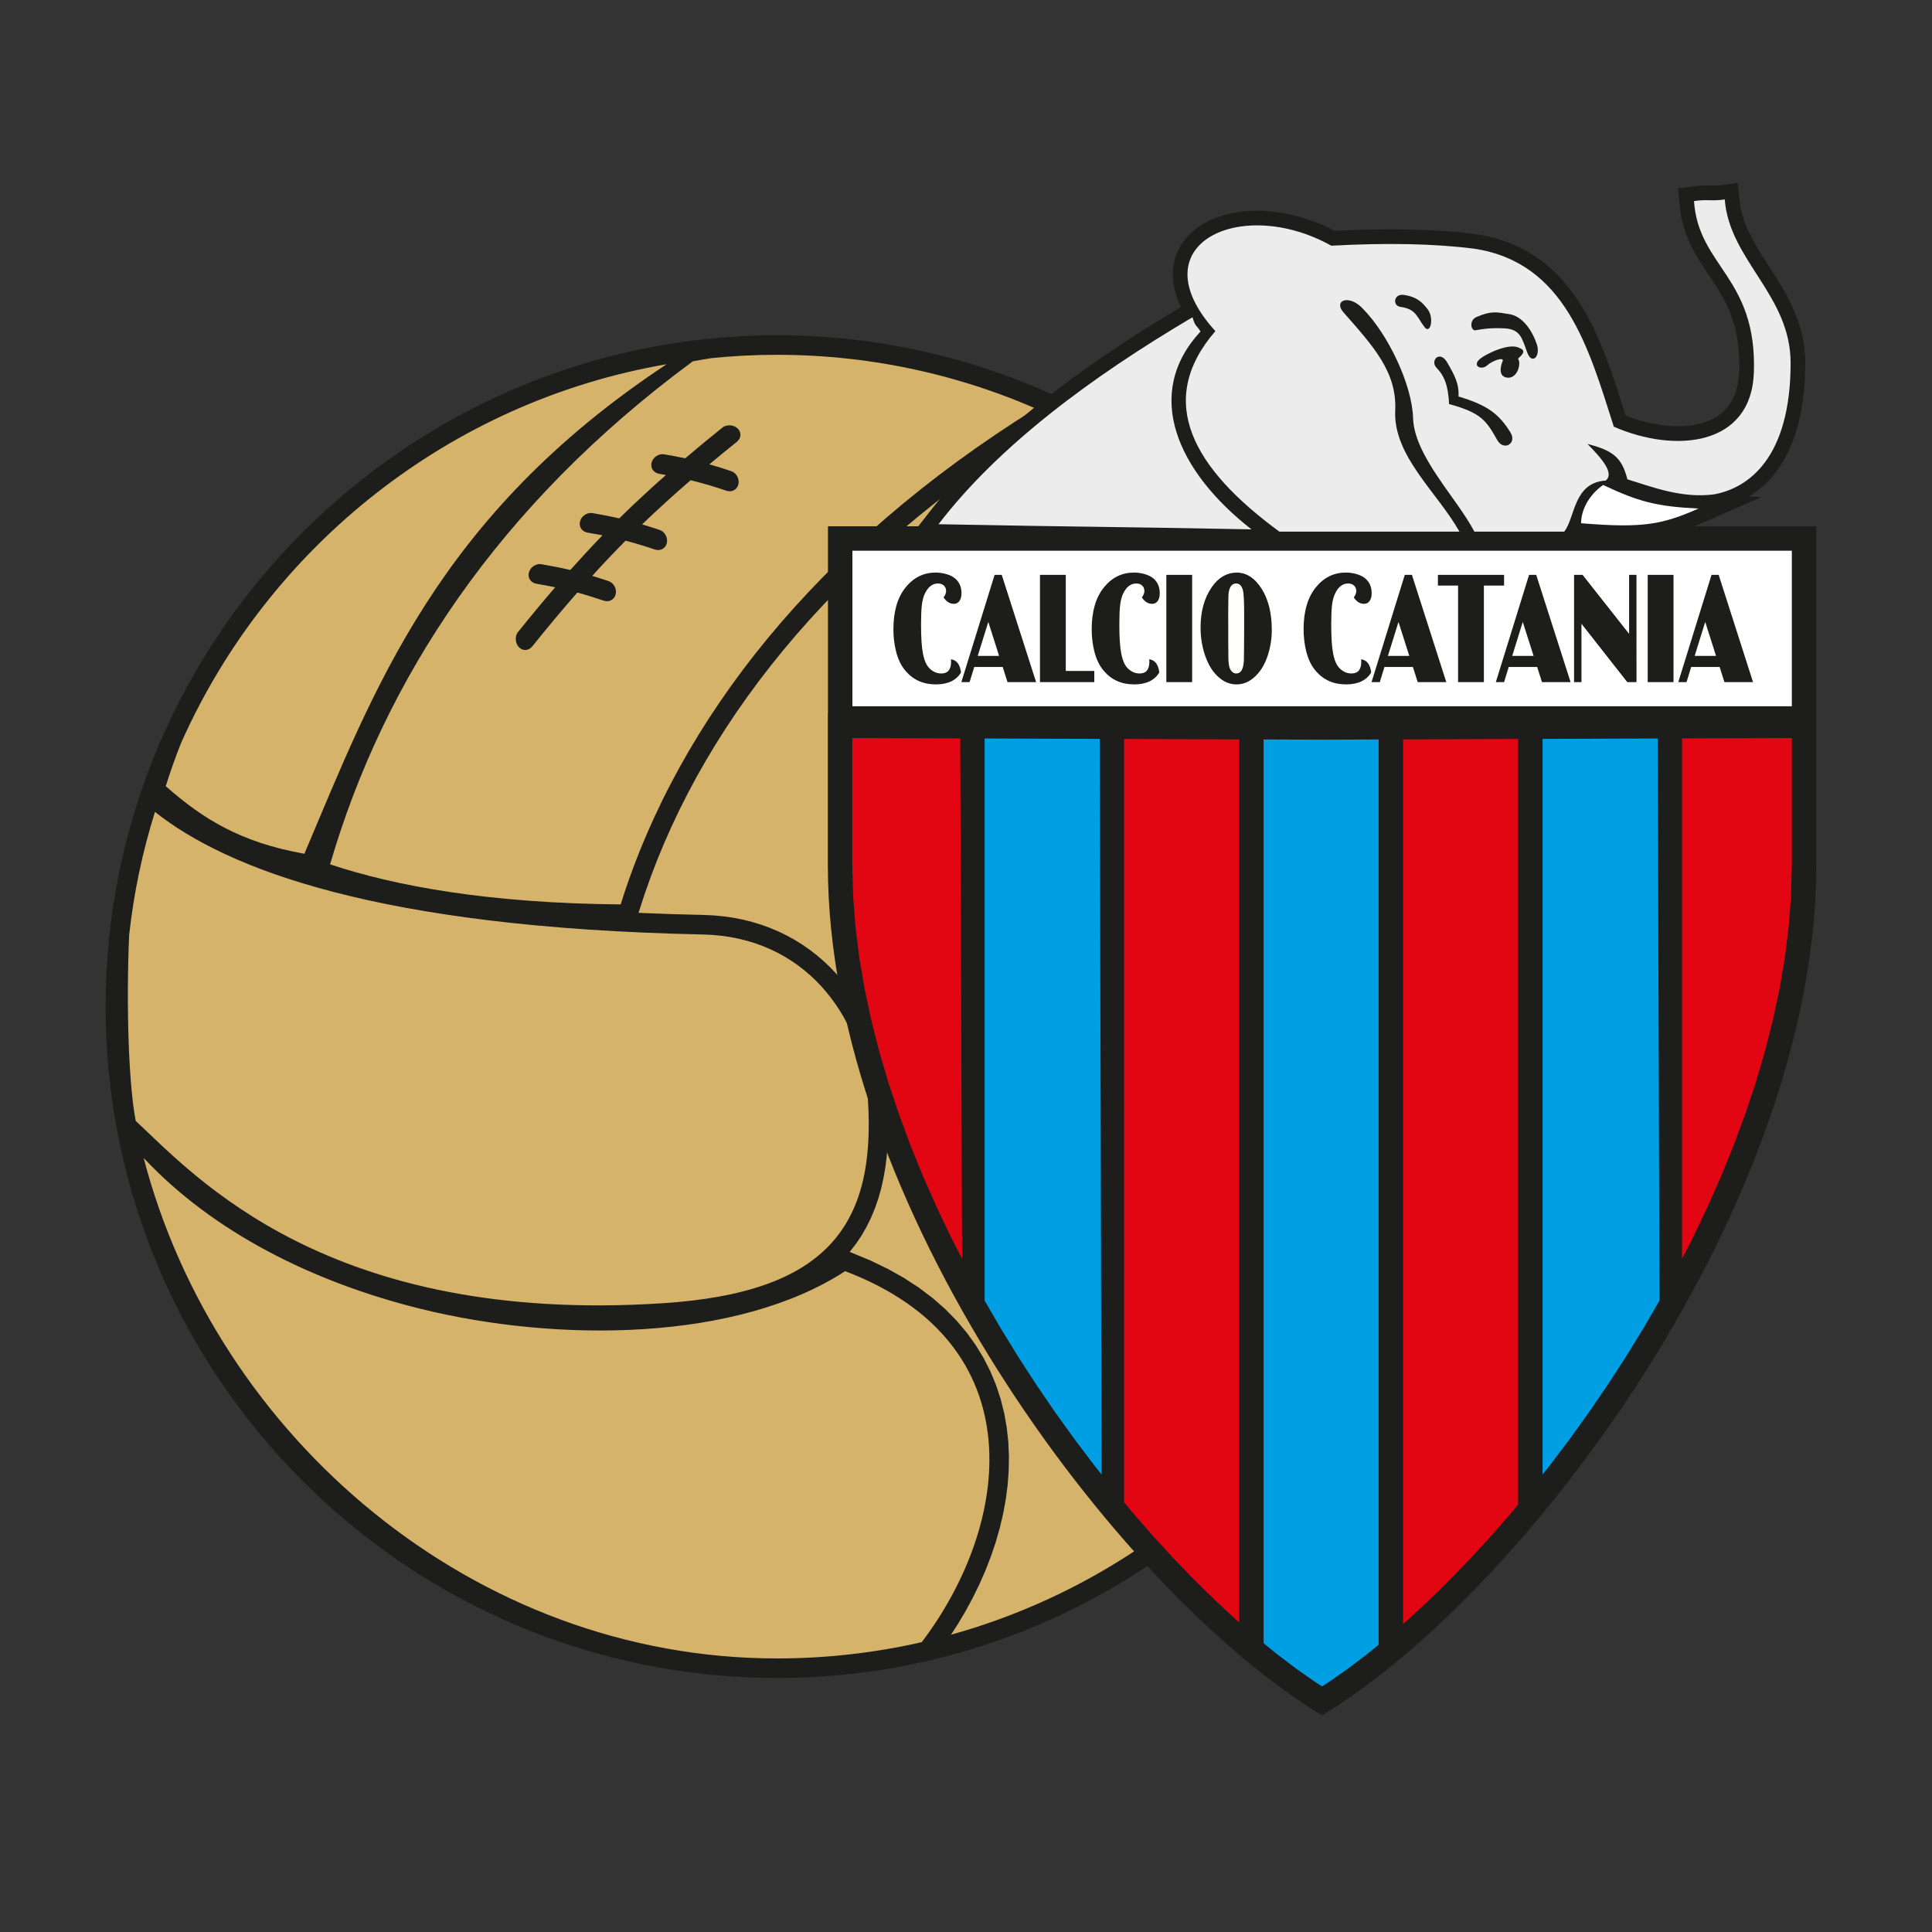 <?xml version="1.0" encoding="utf-8"?>
<!-- Generator: Adobe Illustrator 24.1.2, SVG Export Plug-In . SVG Version: 6.00 Build 0)  -->
<svg version="1.1" id="Слой_1" xmlns="http://www.w3.org/2000/svg" xmlns:xlink="http://www.w3.org/1999/xlink" x="0px" y="0px"
	 viewBox="0 0 1024 1024" style="enable-background:new 0 0 1024 1024;" xml:space="preserve">
<rect x="0" y="0" width="1024" height="1024" fill="#333333" stroke="none"/>
<style type="text/css">
	.st0{fill-rule:evenodd;clip-rule:evenodd;fill:#1D1D1B;}
	.st1{fill-rule:evenodd;clip-rule:evenodd;fill:#D6B36A;}
	.st2{fill-rule:evenodd;clip-rule:evenodd;fill:#FFFFFF;}
	.st3{fill-rule:evenodd;clip-rule:evenodd;fill:#E20613;}
	.st4{fill-rule:evenodd;clip-rule:evenodd;fill:#009EE2;}
	.st5{fill-rule:evenodd;clip-rule:evenodd;fill:#ECECEC;}
</style>
<g>
	<path class="st0" d="M411.825,177.693c195.991,0,355.838,159.846,355.838,355.839
		c0,195.991-159.846,355.837-355.838,355.837c-195.993,0-355.839-159.846-355.839-355.837
		C55.986,337.539,215.832,177.693,411.825,177.693L411.825,177.693z"/>
	<path class="st1" d="M366.444,191.044c0.878-0.117,1.76-0.231,2.641-0.339
		C368.204,190.813,367.322,190.927,366.444,191.044L366.444,191.044z"/>
	<path class="st1" d="M355.947,192.609c1.866-0.306,3.739-0.599,5.615-0.876
		C359.686,192.01,357.813,192.303,355.947,192.609L355.947,192.609z"/>
	<path class="st1" d="M491.912,869.584c-1.12,0.267-2.239,0.536-3.363,0.792
		C489.676,870.12,490.792,869.856,491.912,869.584L491.912,869.584z"/>
	<path class="st1" d="M559.217,221.197c116.905,55.479,198.083,174.727,198.083,312.335
		c0,159.035-108.428,293.53-255.126,333.423c0.624-0.171,1.254-0.337,1.879-0.51
		l3.815-5.912l4.031-6.814l3.757-6.966l3.477-7.111l3.174-7.236l2.855-7.353
		l2.518-7.437l2.167-7.524l1.798-7.584l1.415-7.642l1-7.671l0.578-7.69
		l0.122-7.684l-0.339-7.671l-0.835-7.626l-1.345-7.565l-1.881-7.477l-2.428-7.37
		l-2.999-7.223l-3.576-7.06l-4.175-6.86l-4.778-6.643l-5.397-6.387l-6.01-6.111
		l-6.637-5.811l-7.262-5.495l-7.902-5.153l-8.537-4.806l-9.189-4.439l-11.12-4.596
		l0.324-0.366l3.215-4.181l2.916-4.383l2.622-4.585l2.319-4.757l2.037-4.935
		l1.757-5.099l1.489-5.272l1.218-5.417l0.977-5.575l0.731-5.723l0.51-5.878
		l0.283-6.037l0.073-6.186l-0.127-6.347l-0.32-6.555l-0.381-4.546l-0.562-4.555
		l-0.741-4.523l-0.916-4.493l-1.101-4.446l-1.275-4.391l-1.453-4.332l-1.625-4.269
		l-1.811-4.2l-1.977-4.109l-2.152-4.021l-2.331-3.941l-2.508-3.824l-2.674-3.71
		l-2.847-3.596l-3.028-3.476l-3.205-3.33l-3.368-3.184l-3.537-3.023l-3.699-2.866
		l-3.875-2.695l-4.029-2.51l-4.194-2.319l-4.351-2.125l-4.51-1.907l-4.645-1.694
		l-4.798-1.469l-4.941-1.243l-5.083-0.998l-5.211-0.756l-5.339-0.503l-5.314-0.244
		l-16.658-0.435l-15.915-0.606l-1.897-0.096l3.369-10.298l3.176-8.922l3.417-8.892
		l3.665-8.852l3.912-8.812l4.156-8.775l4.406-8.725l4.65-8.68l4.899-8.625
		l5.146-8.58l5.391-8.518l5.64-8.467l5.884-8.399l6.137-8.342l6.383-8.273
		l6.637-8.21l6.876-8.13l7.13-8.06l7.378-7.979l7.63-7.904l7.876-7.821
		l8.127-7.736l8.379-7.645l8.633-7.56l8.876-7.459l9.127-7.368l9.381-7.267
		l9.633-7.168l9.88-7.057l10.133-6.956l10.384-6.845l15.48-9.796
		C559.883,221.518,559.55,221.355,559.217,221.197L559.217,221.197z M488.541,870.379
		c-24.687,5.64-50.359,8.627-76.716,8.627c-160.256,0-296.965-116.863-335.696-265.274
		c36.742,39.243,89.438,65.712,146.357,79.863
		c73.183,18.196,168.265,17.405,225.453-19.853
		C549.144,712.207,535.837,808.095,488.541,870.379L488.541,870.379z M68.45,495.598
		c2.471-22.461,7.095-44.294,13.689-65.265
		c38.087,30.166,117.747,61.371,290.384,64.96
		c53.669,1.114,84.691,43.025,87.51,87.624
		c4.26,67.367-22.384,102.221-108.754,107.822
		c-177.424,11.509-247.848-67.245-279.359-96.66
		C68.204,574.709,66.812,533.676,68.45,495.598L68.45,495.598z M95.873,394.033
		c46.206-104.088,142.42-181.357,257.836-201.052
		c-0.125,0.023-0.249,0.048-0.373,0.069
		c-121.591,80.378-155.124,172.491-192.009,259.461
		c-33.808-6.014-53.823-18.468-73.476-35.823
		C90.266,408.984,92.948,401.435,95.873,394.033L95.873,394.033z M411.825,188.056
		c51.485,0,100.386,11.376,144.356,31.722c-2.402-1.109-4.812-2.181-7.238-3.238
		c-115.93,72.147-189.254,164.667-219.97,262.821
		c-69.805-0.599-119.513-9.721-154.019-21.245
		c28.462-97.601,88.904-190.445,192.259-266.613
		c3.405-0.645,6.8-1.215,10.196-1.728c-0.671,0.065-1.334,0.132-2.002,0.202
		C387.373,188.709,399.525,188.056,411.825,188.056L411.825,188.056z"/>
	<polygon class="st0" points="674.186,288.545 675.545,289.559 833.497,289.559 836.203,284.978 
		843.361,285.535 848.9,285.883 854.035,286.116 858.822,286.222 863.292,286.206 
		867.512,286.054 871.509,285.763 875.328,285.325 879.001,284.745 882.564,284.012 
		886.046,283.131 889.474,282.097 892.873,280.934 896.298,279.631 899.79,278.201 
		933.65,263.488 927.027,263.141 930.374,260.957 934.347,257.755 938.146,253.999 
		941.716,249.659 944.993,244.741 947.95,239.218 950.535,233.076 952.724,226.3 
		954.475,218.866 955.767,210.743 956.56,201.908 956.833,192.315 956.722,188.561 
		956.41,184.913 955.913,181.37 955.236,177.918 954.4,174.577 953.421,171.339 
		952.317,168.201 951.097,165.139 949.775,162.177 948.379,159.301 946.913,156.501 
		945.397,153.767 943.835,151.105 942.255,148.493 940.659,145.941 939.057,143.415 
		937.462,140.943 935.9,138.508 934.366,136.102 932.882,133.71 931.446,131.342 
		930.083,128.99 928.796,126.651 927.593,124.303 926.478,121.962 925.464,119.622 
		924.563,117.277 923.778,114.906 923.109,112.518 922.573,110.095 922.166,107.634 
		921.05,96.927 911.077,98.256 909.453,98.367 907.847,98.396 906.111,98.367 
		904.14,98.344 901.901,98.375 899.378,98.546 889.424,99.855 890.44,110.709 
		890.96,114.16 891.653,117.474 892.504,120.63 893.492,123.643 894.606,126.524 
		895.824,129.285 897.129,131.914 898.494,134.441 899.914,136.876 901.37,139.238 
		902.85,141.526 904.329,143.763 905.803,145.959 907.264,148.141 908.7,150.306 
		910.091,152.477 911.445,154.677 912.746,156.912 913.993,159.195 915.169,161.551 
		916.282,163.988 917.319,166.527 918.272,169.183 919.129,171.98 919.897,174.939 
		920.549,178.072 921.088,181.4 921.495,184.95 921.764,188.727 921.878,192.755 
		921.829,196.862 921.233,202.89 920.001,207.854 918.209,212.015 915.945,215.482 
		913.215,218.385 910.015,220.798 906.319,222.762 902.134,224.264 897.497,225.303 
		892.469,225.848 887.124,225.898 881.546,225.451 875.802,224.526 869.991,223.132 
		864.183,221.293 861.639,220.285 860.245,215.888 858.975,211.914 857.687,207.922 
		856.369,203.933 855.025,199.948 853.639,195.976 852.206,192.014 850.709,188.087 
		849.159,184.196 847.535,180.344 845.833,176.532 844.04,172.781 842.157,169.095 
		840.164,165.476 838.057,161.921 835.82,158.467 833.464,155.11 830.959,151.856 
		828.314,148.71 825.501,145.698 822.529,142.82 819.381,140.091 816.06,137.519 
		812.55,135.127 808.866,132.922 804.989,130.915 800.93,129.109 796.674,127.529 
		792.235,126.17 787.606,125.049 782.751,124.153 778.463,123.643 774.258,123.196 
		769.953,122.811 765.556,122.472 761.058,122.191 756.467,121.956 751.778,121.779 
		746.993,121.648 742.107,121.572 737.128,121.544 732.048,121.572 726.87,121.648 
		721.596,121.777 716.223,121.954 710.749,122.186 707.327,122.357 704.505,120.886 
		699.585,118.661 694.647,116.754 689.718,115.155 684.8,113.868 679.932,112.883 
		675.118,112.195 670.385,111.793 665.734,111.689 661.201,111.862 656.791,112.324 
		652.525,113.065 648.416,114.095 644.483,115.409 640.742,117.021 637.224,118.932 
		633.946,121.165 630.954,123.715 628.285,126.593 625.995,129.79 624.135,133.29 
		622.757,137.055 621.904,141.042 621.604,145.174 621.843,149.426 622.632,153.752 
		623.949,158.133 625.793,162.552 625.904,162.765 623.036,164.473 618.011,167.512 
		613.016,170.577 608.051,173.67 603.119,176.794 598.225,179.949 593.37,183.129 
		588.562,186.338 583.786,189.585 579.066,192.857 574.391,196.157 569.766,199.489 
		565.19,202.855 560.674,206.248 556.214,209.673 551.814,213.132 547.47,216.626 
		543.19,220.152 538.98,223.713 534.842,227.298 530.765,230.925 526.765,234.581 
		522.84,238.273 518.993,242 515.223,245.767 511.536,249.563 507.933,253.397 
		504.417,257.262 500.982,261.177 497.648,265.117 494.406,269.102 481.696,285.317 
		504.956,285.763 512.156,285.898 518.904,286.025 525.237,286.137 531.177,286.243 
		536.767,286.336 542.034,286.424 547.014,286.501 551.729,286.58 556.226,286.647 
		560.53,286.712 564.672,286.768 568.678,286.826 572.593,286.88 576.442,286.934 
		580.264,286.98 584.069,287.036 587.917,287.09 591.832,287.147 595.839,287.201 
		599.974,287.263 604.269,287.325 608.756,287.396 613.474,287.465 618.438,287.548 
		623.7,287.636 629.286,287.732 635.226,287.831 648.291,288.064 655.484,288.199 
		674.186,288.545 	"/>
	<path class="st0" d="M438.783,378.167v80.508c0,178.606,152.497,383.961,261.414,450.183
		c-0.104,0.069,0.873,0.231,1.057,0C810.171,842.633,962.667,637.281,962.667,458.674
		v-71.386v-9.122v-99.233H438.84v99.233H438.783L438.783,378.167z"/>
	<polygon class="st2" points="451.794,291.888 949.713,291.888 949.713,374.335 451.794,374.335 
		451.794,291.888 	"/>
	<polygon class="st3" points="891.513,391.367 891.513,667.221 897.056,656.399 904.798,640.197 
		912.047,623.829 918.765,607.339 924.915,590.753 930.461,574.112 935.379,557.441 
		939.627,540.777 943.174,524.148 945.985,507.596 948.035,491.144 949.284,474.831 
		949.713,458.504 949.713,391.165 891.513,391.367 	"/>
	<polygon class="st4" points="817.583,391.626 817.583,781.522 821.583,776.481 831.993,762.703 
		842.197,748.508 852.161,733.927 861.848,718.994 871.211,703.749 879.574,689.336 
		878.595,391.414 817.583,391.626 	"/>
	<polygon class="st3" points="743.653,391.882 743.653,860.742 746.096,858.617 756.892,848.643 
		767.747,838.029 778.628,826.801 789.484,815.007 800.293,802.665 804.629,797.462 
		804.629,391.67 743.653,391.882 	"/>
	<polygon class="st4" points="669.724,391.924 669.724,870.929 676.585,876.522 686.945,884.387 
		697.069,891.486 700.723,893.82 704.372,891.486 714.497,884.387 724.855,876.522 
		730.7,871.758 730.7,391.929 700.725,392.033 669.724,391.924 	"/>
	<polygon class="st3" points="595.795,391.667 595.795,796.251 601.145,802.668 611.949,815.01 
		622.813,826.803 633.69,838.029 644.545,848.643 655.338,858.617 656.771,859.863 
		656.771,391.88 595.795,391.667 	"/>
	<polygon class="st3" points="509.915,667.203 508.951,391.364 451.737,391.165 451.737,458.506 
		452.161,474.833 453.41,491.146 455.455,507.596 458.271,524.148 461.816,540.781 
		466.061,557.441 470.978,574.112 476.53,590.755 482.678,607.344 489.394,623.832 
		496.643,640.197 504.386,656.403 509.915,667.203 	"/>
	<polygon class="st4" points="521.866,391.411 521.866,689.338 530.226,703.749 539.597,718.998 
		549.279,733.93 559.24,748.511 569.442,762.706 579.857,776.483 583.869,781.543 
		582.87,391.624 521.866,391.411 	"/>
	<path class="st5" d="M914.148,105.689c-6.468,1.078-9.823-0.181-16.289,0.897
		c2.337,34.78,33.361,40.252,31.737,90.704
		c-1.256,39.092-41.431,43.157-74.242,28.866
		c-13.424-42.082-25.724-86.855-73.769-94.314
		c-21.016-2.694-46.344-3.233-75.981-1.616
		c-47.755-26.71-103.295-0.786-61.432,45.265
		c-32.344,37.452-11.324,73.155,33.949,106.296c31.812,0,63.623,0,95.435,0
		c-11.873-21.016-35.206-40.157-34.063-64.264
		c0.978-20.575-12.018-34.426-27.422-51.962c-5.42-6.169,2.549-9.661,9.746-2.495
		c14.142,14.078,26.617,41.143,27.133,58.361
		c0.612,20.34,23.068,42.324,32.513,60.359h47.597
		c5.927-7.544,4.795-26.004,22.04-27.081c4.577-3.858-1.777-11.369-9.7-19.4
		c13.272,3.39,18.244,7.037,21.139,18.737
		c12.987,3.967,28.834,10.262,45.983,7.967c17.78-3.234,40.561-18.837,40.537-69.689
		C949.04,156.413,916.59,137.858,914.148,105.689L914.148,105.689z M497.427,277.846
		c32.058-41.778,81.004-78.009,134.628-109.697
		c1.567,5.324,1.966,3.845,4.24,7.56
		c-30.511,32.884-12.594,73.955,27.016,104.863
		C578.71,278.955,582.031,279.463,497.427,277.846L497.427,277.846z"/>
	<path class="st2" d="M838.014,277.323c-0.002-6.754,3.886-14.812,11.669-20.27
		c18.796,8.845,28.388,11.44,50.566,12.475
		C881.188,277.978,870.815,280.058,838.014,277.323L838.014,277.323z"/>
	<path class="st0" d="M782.551,168.032c8.06-3.461,10.726-2.587,17.511-1.505
		c7.176,1.147,12.267,9.133,14.513,16.044c2.078,6.399-2.612,10.819-5.005,4.513
		c-2.834-7.459-3.484-12.545-12.007-13.037
		c-7.861-0.456-12.537,0.494-15.514,1.002
		C779.587,175.468,778.501,169.774,782.551,168.032L782.551,168.032z"/>
	<path class="st0" d="M784.553,190.095c2.835-2.35,15.809-8.887,21.014-5.516
		c3.888,1.409,0.526,4.039-0.999,5.516c1.934,2.495-0.345,10.982-6.004,10.027
		c-4.896-0.827-2.945-7.021-2.002-9.024c0.013-1.902-5.746,0.189-8.381,2.587
		C785.15,196.447,779.937,193.924,784.553,190.095L784.553,190.095z"/>
	<path class="st0" d="M761.535,195.108c3.642,3.684,6.065,8.756,6.506,19.052
		c16.633,4.55,19.607,8.443,25.518,19.055c3.376,6.065,10.672,1.886,7.005-4.013
		c-5.986-9.636-11.888-14.381-27.521-19.053c0.409-6.858-2.291-11.63-6.006-18.052
		C763.11,185.304,757.649,191.178,761.535,195.108L761.535,195.108z"/>
	<path class="st0" d="M744.106,156.31c-5.46-0.788-6.222,5.728-1.818,6.339
		c8.373,1.163,8.674,5.434,12.754,10.728c3.261,4.236,5.308-5.46,1.271-9.948
		C754.481,161.391,752.059,157.457,744.106,156.31L744.106,156.31z"/>
	<path class="st0" d="M391.031,227.164c0,0,0.002,0.008,0.002,0
		c-1.045-1.042-2.485-1.625-3.951-1.726c-1.467-0.101-3.011,0.254-4.172,1.187
		c-6.666,5.35-13.246,10.766-19.741,16.288
		c-3.713-0.798-7.453-1.5-11.203-2.135c-1.451-0.25-2.941,0.179-4.132,0.988
		c-1.197,0.814-2.122,2.033-2.482,3.455v-0.002
		c-0.357,1.425-0.077,2.793,0.638,3.852c0.733,1.07,1.919,1.808,3.378,2.057
		c1.194,0.203,2.398,0.402,3.59,0.62c-8.458,7.459-16.715,15.102-24.726,22.996
		c-4.701-1.08-9.444-1.995-14.206-2.801c-1.451-0.25-2.941,0.179-4.132,0.988
		c-1.197,0.812-2.122,2.033-2.482,3.455v-0.003
		c-0.358,1.425-0.077,2.793,0.637,3.852c0.734,1.07,1.92,1.808,3.379,2.057
		c2.637,0.446,5.272,0.923,7.891,1.446c-5.809,6-11.476,12.127-17.047,18.369
		c-5.07-1.197-10.196-2.195-15.345-3.065c-1.451-0.251-2.939,0.179-4.132,0.987
		c-1.197,0.814-2.122,2.035-2.482,3.457v-0.002
		c-0.357,1.424-0.077,2.793,0.638,3.852c0.733,1.07,1.919,1.809,3.378,2.057
		c3.322,0.562,6.637,1.171,9.93,1.861c-6.7,7.772-13.251,15.692-19.689,23.71
		c-0.936,1.161-1.288,2.703-1.184,4.174c0.104,1.469,0.683,2.91,1.73,3.951
		c0,0.002-0.005-0.002-0.005-0.002c1.047,1.041,2.363,1.497,3.632,1.407
		c1.27-0.096,2.474-0.785,3.409-1.946c7.759-9.671,15.688-19.193,23.84-28.488
		c4.699,1.274,9.351,2.726,13.977,4.285c1.399,0.464,2.798,0.37,3.942-0.225
		c1.148-0.589,2.042-1.666,2.397-3.088v0.002
		c0.358-1.425,0.119-2.939-0.56-4.221c-0.671-1.282-1.785-2.354-3.182-2.821
		c-2.885-0.97-5.78-1.9-8.691-2.77c5.775-6.355,11.661-12.581,17.697-18.664
		c5.213,1.369,10.371,2.961,15.496,4.687c1.399,0.464,2.797,0.37,3.942-0.225
		c1.148-0.589,2.041-1.667,2.397-3.088v0.002
		c0.357-1.424,0.119-2.937-0.56-4.22c-0.672-1.283-1.785-2.355-3.182-2.822
		c-3.099-1.042-6.207-2.037-9.337-2.961c8.342-8.036,16.935-15.817,25.726-23.41
		c0.44,0.106,0.876,0.22,1.316,0.331c5.941,1.49,11.814,3.267,17.636,5.228
		c1.399,0.464,2.797,0.371,3.942-0.225c1.148-0.589,2.042-1.665,2.397-3.088
		v0.002c0.358-1.424,0.119-2.937-0.56-4.219
		c-0.672-1.283-1.786-2.356-3.182-2.822c-3.857-1.295-7.728-2.521-11.635-3.63
		c4.798-4.01,9.634-7.969,14.521-11.888c1.158-0.934,1.848-2.141,1.946-3.413
		C392.534,229.524,392.074,228.208,391.031,227.164L391.031,227.164z"/>
	<path class="st0" d="M509.366,356.42c-2.547,4.223-7.013,6.329-13.397,6.329
		c-6.56,0-11.879-2.362-15.946-7.083c-2.404-2.772-4.138-6.368-5.192-10.791
		c-0.872-3.582-1.308-7.366-1.308-11.376c0-9.497,2.179-16.906,6.529-22.238
		c4.233-5.189,9.513-7.79,15.84-7.79c2.082,0,4.059,0.298,5.948,0.88
		c1.878,0.583,3.378,1.35,4.494,2.331c2.179,1.904,3.265,4.493,3.265,7.736
		c0,1.734-0.36,3.099-1.076,4.11c-0.727,1.007-1.697,1.52-2.927,1.52
		c-2.179,0-4-1.137-5.482-3.411c0.891-1.223,1.337-2.331,1.337-3.342
		c0-1.222-0.399-2.204-1.182-2.93c-0.785-0.739-1.821-1.109-3.097-1.109
		c-3.053,0-5.428,1.908-7.132,5.702c-0.697,1.536-1.182,3.498-1.465,5.886
		c-0.269,2.389-0.404,5.76-0.404,10.125c0,6.853,0.329,11.973,0.995,15.33
		c0.466,2.471,1.124,4.448,1.967,5.928c0.845,1.492,1.969,2.645,3.363,3.484
		c1.368,0.84,2.829,1.251,4.398,1.251c3.459,0,5.192-2.078,5.192-6.215
		c0-0.298-0.021-0.754-0.046-1.336c1.51,0.227,2.712,0.924,3.603,2.09
		C508.523,352.667,509.104,354.301,509.366,356.42L509.366,356.42z M549.162,361.54
		h-15.161l-2.547-8.034h-15.075l-2.47,8.034h-4.37l17.623-56.861h3.78
		L549.162,361.54L549.162,361.54z M529.545,347.633l-5.726-18.001l-5.599,18.001
		H529.545L529.545,347.633z M579.989,361.54h-28.783v-56.861h13.682V355.625h15.101
		V361.54L579.989,361.54z M614.464,356.42c-2.546,4.223-7.01,6.329-13.397,6.329
		c-6.559,0-11.876-2.362-15.945-7.083c-2.402-2.772-4.135-6.368-5.192-10.791
		c-0.87-3.582-1.305-7.366-1.305-11.376c0-9.497,2.176-16.906,6.529-22.238
		c4.233-5.189,9.51-7.79,15.836-7.79c2.083,0,4.06,0.298,5.948,0.88
		c1.881,0.583,3.381,1.35,4.498,2.331c2.177,1.904,3.261,4.493,3.261,7.736
		c0,1.734-0.357,3.099-1.074,4.11c-0.726,1.007-1.694,1.52-2.926,1.52
		c-2.178,0-4-1.137-5.482-3.411c0.892-1.223,1.334-2.331,1.334-3.342
		c0-1.222-0.396-2.204-1.178-2.93c-0.787-0.739-1.824-1.109-3.101-1.109
		c-3.051,0-5.425,1.908-7.13,5.702c-0.697,1.536-1.181,3.498-1.463,5.886
		c-0.27,2.389-0.406,5.76-0.406,10.125c0,6.853,0.331,11.973,0.997,15.33
		c0.466,2.471,1.124,4.448,1.967,5.928c0.844,1.492,1.969,2.645,3.362,3.484
		c1.365,0.84,2.826,1.251,4.399,1.251c3.459,0,5.192-2.078,5.192-6.215
		c0-0.298-0.021-0.754-0.05-1.336c1.511,0.227,2.712,0.924,3.604,2.09
		C613.622,352.667,614.205,354.301,614.464,356.42L614.464,356.42z M631.866,361.54
		h-13.679v-56.861h13.679V361.54L631.866,361.54z M655.369,303.471
		c5.276,0,9.744,2.899,13.397,8.702c3.534,5.642,5.308,12.881,5.308,21.711
		c0,4.437-0.65,8.758-1.955,12.954c-1.708,5.53-4.371,9.753-8.004,12.697
		c-2.673,2.148-5.591,3.214-8.746,3.214c-3.161,0-6.079-1.067-8.741-3.214
		c-3.544-2.801-6.218-6.967-8.039-12.498c-1.511-4.578-2.267-9.371-2.267-14.36
		c0-8.645,1.994-15.827,5.984-21.542C645.815,306.113,650.164,303.557,655.369,303.471
		L655.369,303.471z M659.426,332.049v-7.207c0-6.529-0.241-10.622-0.735-12.3
		c-0.651-2.189-1.804-3.286-3.469-3.286c-1.811,0-3.049,1.153-3.71,3.457
		c-0.231,0.782-0.368,1.679-0.417,2.687c-0.047,1.01-0.085,4.039-0.125,9.057
		l0.029,7.834v8.589c0.017,4.833,0.048,7.736,0.088,8.702
		c0.039,0.982,0.125,1.935,0.281,2.886c0.202,1.351,0.658,2.446,1.365,3.272
		c0.696,0.811,1.523,1.222,2.461,1.222c1.27,0,2.229-0.554,2.886-1.649
		c0.65-1.094,1.057-2.845,1.201-5.263
		C659.338,349.271,659.387,343.267,659.426,332.049L659.426,332.049z M726.772,356.42
		c-2.546,4.223-7.013,6.329-13.397,6.329c-6.56,0-11.878-2.362-15.946-7.083
		c-2.404-2.772-4.137-6.368-5.191-10.791c-0.874-3.582-1.309-7.366-1.309-11.376
		c0-9.497,2.179-16.906,6.529-22.238c4.233-5.189,9.513-7.79,15.84-7.79
		c2.083,0,4.06,0.298,5.948,0.88c1.878,0.583,3.378,1.35,4.495,2.331
		c2.179,1.904,3.264,4.493,3.264,7.736c0,1.734-0.36,3.099-1.075,4.11
		c-0.728,1.007-1.698,1.52-2.928,1.52c-2.179,0-4-1.137-5.482-3.411
		c0.891-1.223,1.336-2.331,1.336-3.342c0-1.222-0.398-2.204-1.181-2.93
		c-0.786-0.739-1.821-1.109-3.099-1.109c-3.053,0-5.428,1.908-7.132,5.702
		c-0.697,1.536-1.182,3.498-1.463,5.886c-0.27,2.389-0.405,5.76-0.405,10.125
		c0,6.853,0.329,11.973,0.998,15.33c0.463,2.471,1.122,4.448,1.963,5.928
		c0.845,1.492,1.969,2.645,3.363,3.484c1.367,0.84,2.829,1.251,4.4,1.251
		c3.458,0,5.191-2.078,5.191-6.215c0-0.298-0.021-0.754-0.046-1.336
		c1.511,0.227,2.712,0.924,3.603,2.09
		C725.931,352.667,726.51,354.301,726.772,356.42L726.772,356.42z M766.569,361.54
		h-15.161l-2.547-8.034h-15.075l-2.468,8.034h-4.371l17.624-56.861h3.777
		L766.569,361.54L766.569,361.54z M746.952,347.633l-5.725-18.001l-5.599,18.001
		H746.952L746.952,347.633z M786.489,361.54h-13.678v-51.159h-10.695v-5.702h35.079
		v5.702h-10.705V361.54L786.489,361.54z M832.446,361.54h-15.164l-2.547-8.034
		h-15.073l-2.469,8.034h-4.37l17.622-56.861h3.777L832.446,361.54L832.446,361.54z
		 M812.829,347.633l-5.728-18.001l-5.598,18.001H812.829L812.829,347.633z
		 M867.38,361.54h-4.883l-24.296-30.954v30.954h-3.915v-56.861h4.516l24.663,31.281
		v-31.281h3.915V361.54L867.38,361.54z M886.997,361.54h-13.68v-56.861h13.68
		V361.54L886.997,361.54z M929.148,361.54h-15.164l-2.547-8.034h-15.072
		l-2.471,8.034h-4.368l17.622-56.861h3.777L929.148,361.54L929.148,361.54z
		 M909.531,347.633l-5.728-18.001l-5.598,18.001H909.531L909.531,347.633z"/>
</g>
</svg>
